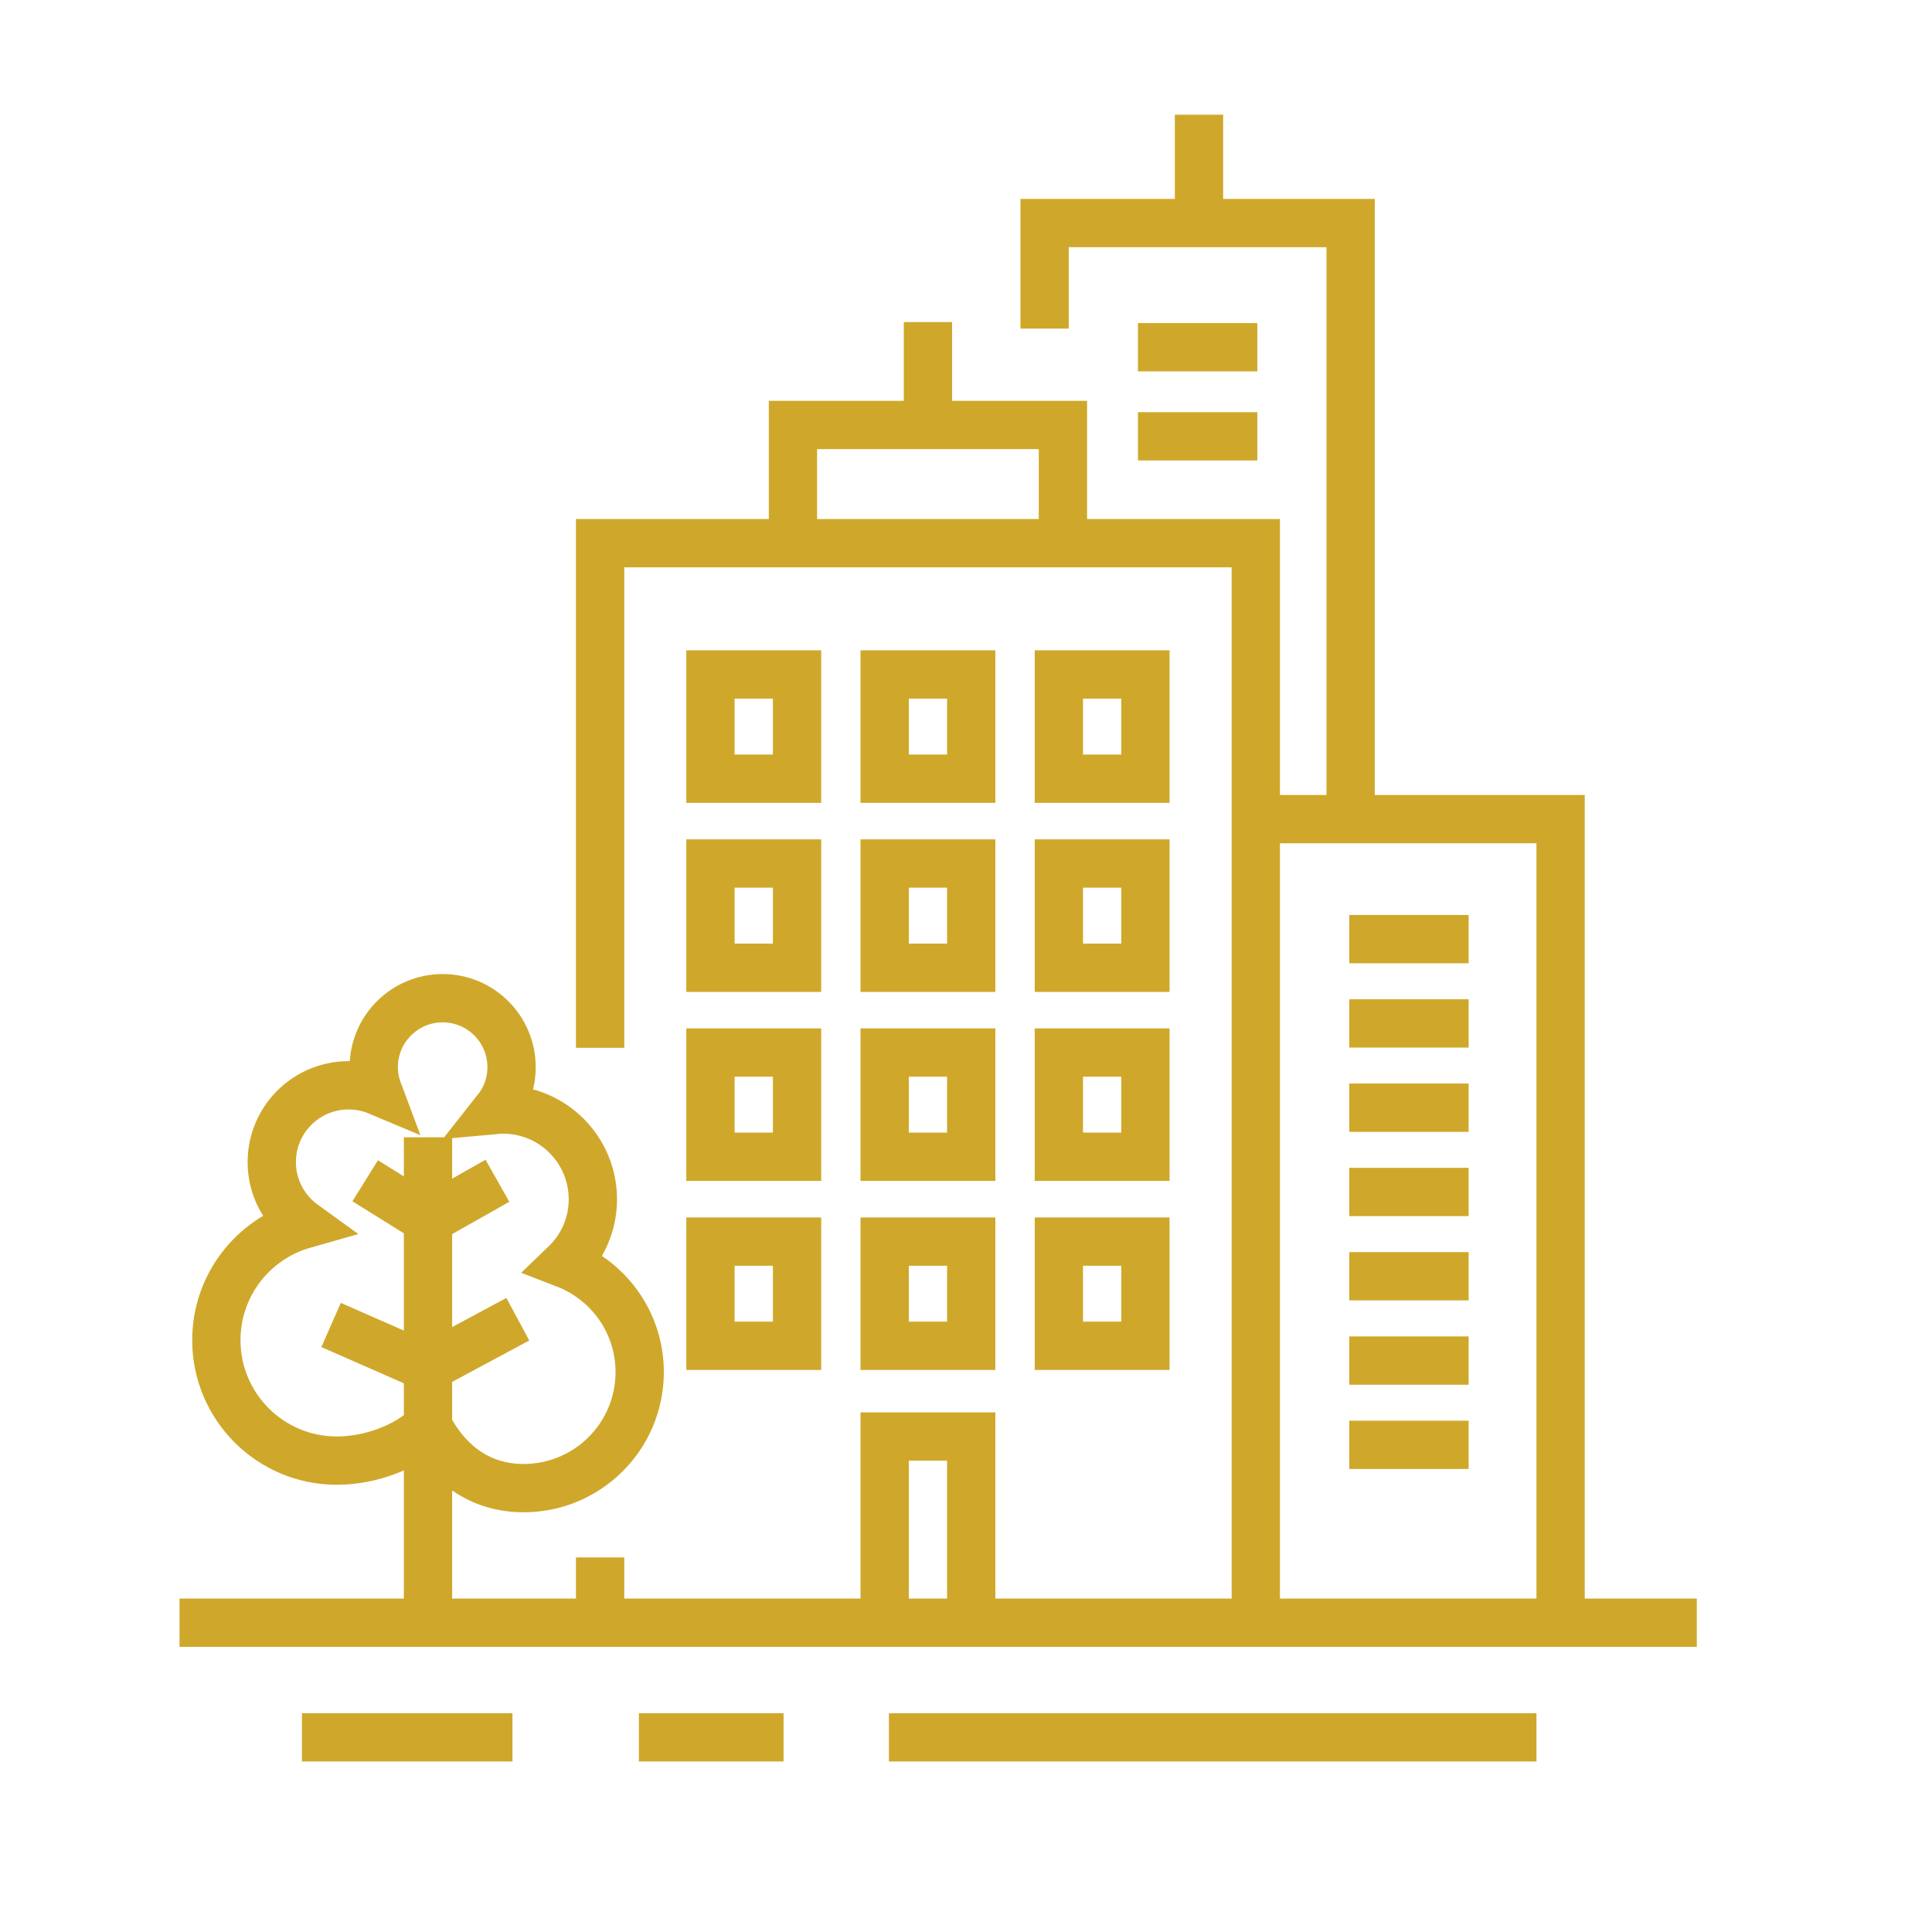 <?xml version="1.0" encoding="utf-8"?>
<!-- Generator: Adobe Illustrator 16.0.0, SVG Export Plug-In . SVG Version: 6.00 Build 0)  -->
<!DOCTYPE svg PUBLIC "-//W3C//DTD SVG 1.1//EN" "http://www.w3.org/Graphics/SVG/1.1/DTD/svg11.dtd">
<svg version="1.1" id="Calque_1" xmlns="http://www.w3.org/2000/svg" xmlns:xlink="http://www.w3.org/1999/xlink" x="0px" y="0px"
	 width="60px" height="60px" viewBox="0 0 60 60" enable-background="new 0 0 60 60" xml:space="preserve">
<g>
	<g>
		<g>
			<g>
				<g>
					<rect x="108.485" y="25.006" fill="#CFA82B" width="1.464" height="11.712"/>
				</g>
				<g>
					<rect x="108.485" y="41.895" fill="#CFA82B" width="1.464" height="21.77"/>
				</g>
				<g>
					
						<rect x="99.241" y="24.944" transform="matrix(0.99 0.144 -0.144 0.99 5.492 -14.087)" fill="#CFA82B" width="1.464" height="11.837"/>
				</g>
				<g>
					
						<rect x="96.04" y="41.779" transform="matrix(0.99 0.144 -0.144 0.99 8.617 -13.397)" fill="#CFA82B" width="1.464" height="22.001"/>
				</g>
			</g>
			<g>
				<g>
					<rect x="112.073" y="25.006" fill="#CFA82B" width="1.465" height="11.712"/>
				</g>
				<g>
					<rect x="112.073" y="41.895" fill="#CFA82B" width="1.465" height="21.77"/>
				</g>
				<g>
					
						<rect x="116.132" y="30.13" transform="matrix(0.145 0.99 -0.99 0.145 134.946 -94.367)" fill="#CFA82B" width="11.836" height="1.465"/>
				</g>
				<g>
					
						<rect x="114.002" y="51.833" transform="matrix(0.144 0.99 -0.99 0.144 159.136 -78.937)" fill="#CFA82B" width="22.435" height="1.464"/>
				</g>
			</g>
			<g>
				<path fill="#CFA82B" d="M88.802,48.643h-1.465v-5.668c0-0.324-0.262-0.586-0.585-0.586h-4.388v-1.465h4.388
					c1.13,0,2.05,0.92,2.05,2.051V48.643z"/>
			</g>
			<g>
				<rect x="92.601" y="41.656" fill="#CFA82B" width="1.464" height="6.986"/>
			</g>
			<g>
				<rect x="82.364" y="36.139" fill="#CFA82B" width="57.413" height="1.465"/>
			</g>
			<g>
				<rect x="133.34" y="41.656" fill="#CFA82B" width="1.464" height="6.986"/>
			</g>
			<g>
				<rect x="131.571" y="40.924" fill="#CFA82B" width="8.206" height="1.465"/>
			</g>
			<g>
				<path fill="#CFA82B" d="M129.541,48.643h-1.465v-5.668c0-0.324-0.262-0.586-0.585-0.586H90.856v-1.465h36.635
					c1.13,0,2.05,0.92,2.05,2.051V48.643z"/>
			</g>
			<g>
				<path fill="#CFA82B" d="M128.313,25.592h-1.464v-2.49c0-0.323-0.264-0.585-0.586-0.585H95.003c-0.322,0-0.586,0.263-0.586,0.585
					v2.49h-1.465v-2.49c0-1.13,0.92-2.05,2.051-2.05h31.261c1.13,0,2.05,0.92,2.05,2.05V25.592z"/>
			</g>
		</g>
		<g>
			<path fill="#CFA82B" d="M102.782,63.723l-1.459-0.115l0.357-4.525l1.461,0.115L102.782,63.723z M103.499,54.672l-1.459-0.115
				l0.357-4.525l1.46,0.115L103.499,54.672z M104.216,45.621l-1.46-0.115l0.12-1.514l1.46,0.115L104.216,45.621z"/>
		</g>
		<g>
			<path fill="#CFA82B" d="M119.579,63.723l-0.357-4.525l1.46-0.115l0.358,4.525L119.579,63.723z M118.863,54.672l-0.358-4.525
				l1.46-0.115l0.358,4.525L118.863,54.672z M118.147,45.621l-0.12-1.514l1.46-0.115l0.119,1.514L118.147,45.621z"/>
		</g>
	</g>
</g>
<g>
	<polyline fill="none" stroke="#CFA82B" stroke-width="1.5" stroke-miterlimit="10" points="39,50.395 39,16.869 18.637,16.869 
		18.637,32.541 	"/>
	<line fill="none" stroke="#CFA82B" stroke-width="1.5" stroke-miterlimit="10" x1="18.637" y1="48.367" x2="18.637" y2="50.395"/>
	<polyline fill="none" stroke="#CFA82B" stroke-width="1.5" stroke-miterlimit="10" points="27.474,50.395 27.474,44.613 
		30.162,44.613 30.162,50.395 	"/>
	<line fill="none" stroke="#CFA82B" stroke-width="1.5" stroke-miterlimit="10" x1="5.575" y1="50.395" x2="52.696" y2="50.395"/>
	<line fill="none" stroke="#CFA82B" stroke-width="1.5" stroke-miterlimit="10" x1="27.606" y1="53.955" x2="47.716" y2="53.955"/>
	<line fill="none" stroke="#CFA82B" stroke-width="1.5" stroke-miterlimit="10" x1="9.377" y1="53.955" x2="15.915" y2="53.955"/>
	<polyline fill="none" stroke="#CFA82B" stroke-width="1.5" stroke-miterlimit="10" points="19.841,53.955 22.897,53.955 
		24.334,53.955 	"/>
	<path fill="none" stroke="#CFA82B" stroke-width="1.5" stroke-miterlimit="10" d="M6.719,41.619c0,2.066,1.675,3.742,3.741,3.742
		c1.018,0,2.158-0.408,2.833-1.068c0.604,1.143,1.586,1.922,2.969,1.922c1.99,0,3.604-1.613,3.604-3.604
		c0-1.533-0.959-2.838-2.31-3.359c0.527-0.506,0.856-1.219,0.856-2.006c0-1.541-1.248-2.789-2.789-2.789
		c-0.067,0-0.132,0.004-0.198,0.01c0.289-0.365,0.462-0.824,0.462-1.326c0-1.182-0.958-2.141-2.14-2.141s-2.14,0.959-2.14,2.141
		c0,0.264,0.05,0.516,0.137,0.748c-0.283-0.119-0.594-0.184-0.919-0.184c-1.317,0-2.385,1.068-2.385,2.385
		c0,0.797,0.393,1.502,0.994,1.936C7.868,38.471,6.719,39.91,6.719,41.619z"/>
	<line fill="none" stroke="#CFA82B" stroke-width="1.5" stroke-miterlimit="10" x1="13.289" y1="42.469" x2="16.081" y2="40.969"/>
	<line fill="none" stroke="#CFA82B" stroke-width="1.5" stroke-miterlimit="10" x1="13.292" y1="50.395" x2="13.292" y2="35.32"/>
	<polyline fill="none" stroke="#CFA82B" stroke-width="1.5" stroke-miterlimit="10" points="11.341,36.67 13.293,37.887 
		15.448,36.67 	"/>
	<line fill="none" stroke="#CFA82B" stroke-width="1.5" stroke-miterlimit="10" x1="13.289" y1="42.469" x2="10.282" y2="41.148"/>
	<polyline fill="none" stroke="#CFA82B" stroke-width="1.5" stroke-miterlimit="10" points="33.01,16.869 33.01,13.198 
		24.626,13.198 24.626,16.869 	"/>
	<line fill="none" stroke="#CFA82B" stroke-width="1.5" stroke-miterlimit="10" x1="28.818" y1="13.198" x2="28.818" y2="10.002"/>
	
		<rect x="22.064" y="26.817" fill="none" stroke="#CFA82B" stroke-width="1.5" stroke-miterlimit="10" width="2.689" height="3.238"/>
	
		<rect x="27.474" y="26.817" fill="none" stroke="#CFA82B" stroke-width="1.5" stroke-miterlimit="10" width="2.688" height="3.238"/>
	
		<rect x="32.884" y="26.817" fill="none" stroke="#CFA82B" stroke-width="1.5" stroke-miterlimit="10" width="2.688" height="3.238"/>
	
		<rect x="22.064" y="32.688" fill="none" stroke="#CFA82B" stroke-width="1.5" stroke-miterlimit="10" width="2.689" height="3.236"/>
	
		<rect x="27.474" y="32.688" fill="none" stroke="#CFA82B" stroke-width="1.5" stroke-miterlimit="10" width="2.688" height="3.236"/>
	
		<rect x="32.884" y="32.688" fill="none" stroke="#CFA82B" stroke-width="1.5" stroke-miterlimit="10" width="2.688" height="3.236"/>
	
		<rect x="22.064" y="38.559" fill="none" stroke="#CFA82B" stroke-width="1.5" stroke-miterlimit="10" width="2.689" height="3.236"/>
	
		<rect x="27.474" y="38.559" fill="none" stroke="#CFA82B" stroke-width="1.5" stroke-miterlimit="10" width="2.688" height="3.236"/>
	
		<rect x="32.884" y="38.559" fill="none" stroke="#CFA82B" stroke-width="1.5" stroke-miterlimit="10" width="2.688" height="3.236"/>
	
		<rect x="22.064" y="20.946" fill="none" stroke="#CFA82B" stroke-width="1.5" stroke-miterlimit="10" width="2.689" height="3.237"/>
	
		<rect x="27.474" y="20.946" fill="none" stroke="#CFA82B" stroke-width="1.5" stroke-miterlimit="10" width="2.688" height="3.237"/>
	
		<rect x="32.884" y="20.946" fill="none" stroke="#CFA82B" stroke-width="1.5" stroke-miterlimit="10" width="2.688" height="3.237"/>
	<polyline fill="none" stroke="#CFA82B" stroke-width="1.5" stroke-miterlimit="10" points="39.047,25.439 48.466,25.439 
		48.466,50.395 	"/>
	<line fill="none" stroke="#CFA82B" stroke-width="1.5" stroke-miterlimit="10" x1="41.902" y1="29.165" x2="45.61" y2="29.165"/>
	<line fill="none" stroke="#CFA82B" stroke-width="1.5" stroke-miterlimit="10" x1="41.902" y1="31.783" x2="45.61" y2="31.783"/>
	<line fill="none" stroke="#CFA82B" stroke-width="1.5" stroke-miterlimit="10" x1="41.902" y1="34.4" x2="45.61" y2="34.4"/>
	<line fill="none" stroke="#CFA82B" stroke-width="1.5" stroke-miterlimit="10" x1="41.902" y1="37.018" x2="45.61" y2="37.018"/>
	<line fill="none" stroke="#CFA82B" stroke-width="1.5" stroke-miterlimit="10" x1="41.902" y1="39.635" x2="45.61" y2="39.635"/>
	<polyline fill="none" stroke="#CFA82B" stroke-width="1.5" stroke-miterlimit="10" points="32.441,10.205 32.441,6.927 
		41.945,6.927 41.945,25.439 	"/>
	<line fill="none" stroke="#CFA82B" stroke-width="1.5" stroke-miterlimit="10" x1="37.236" y1="6.927" x2="37.236" y2="3.562"/>
	<line fill="none" stroke="#CFA82B" stroke-width="1.5" stroke-miterlimit="10" x1="35.34" y1="10.783" x2="39.047" y2="10.783"/>
	<line fill="none" stroke="#CFA82B" stroke-width="1.5" stroke-miterlimit="10" x1="35.34" y1="13.55" x2="39.047" y2="13.55"/>
	<line fill="none" stroke="#CFA82B" stroke-width="1.5" stroke-miterlimit="10" x1="41.902" y1="42.254" x2="45.61" y2="42.254"/>
	<line fill="none" stroke="#CFA82B" stroke-width="1.5" stroke-miterlimit="10" x1="41.902" y1="44.871" x2="45.61" y2="44.871"/>
</g>
</svg>
